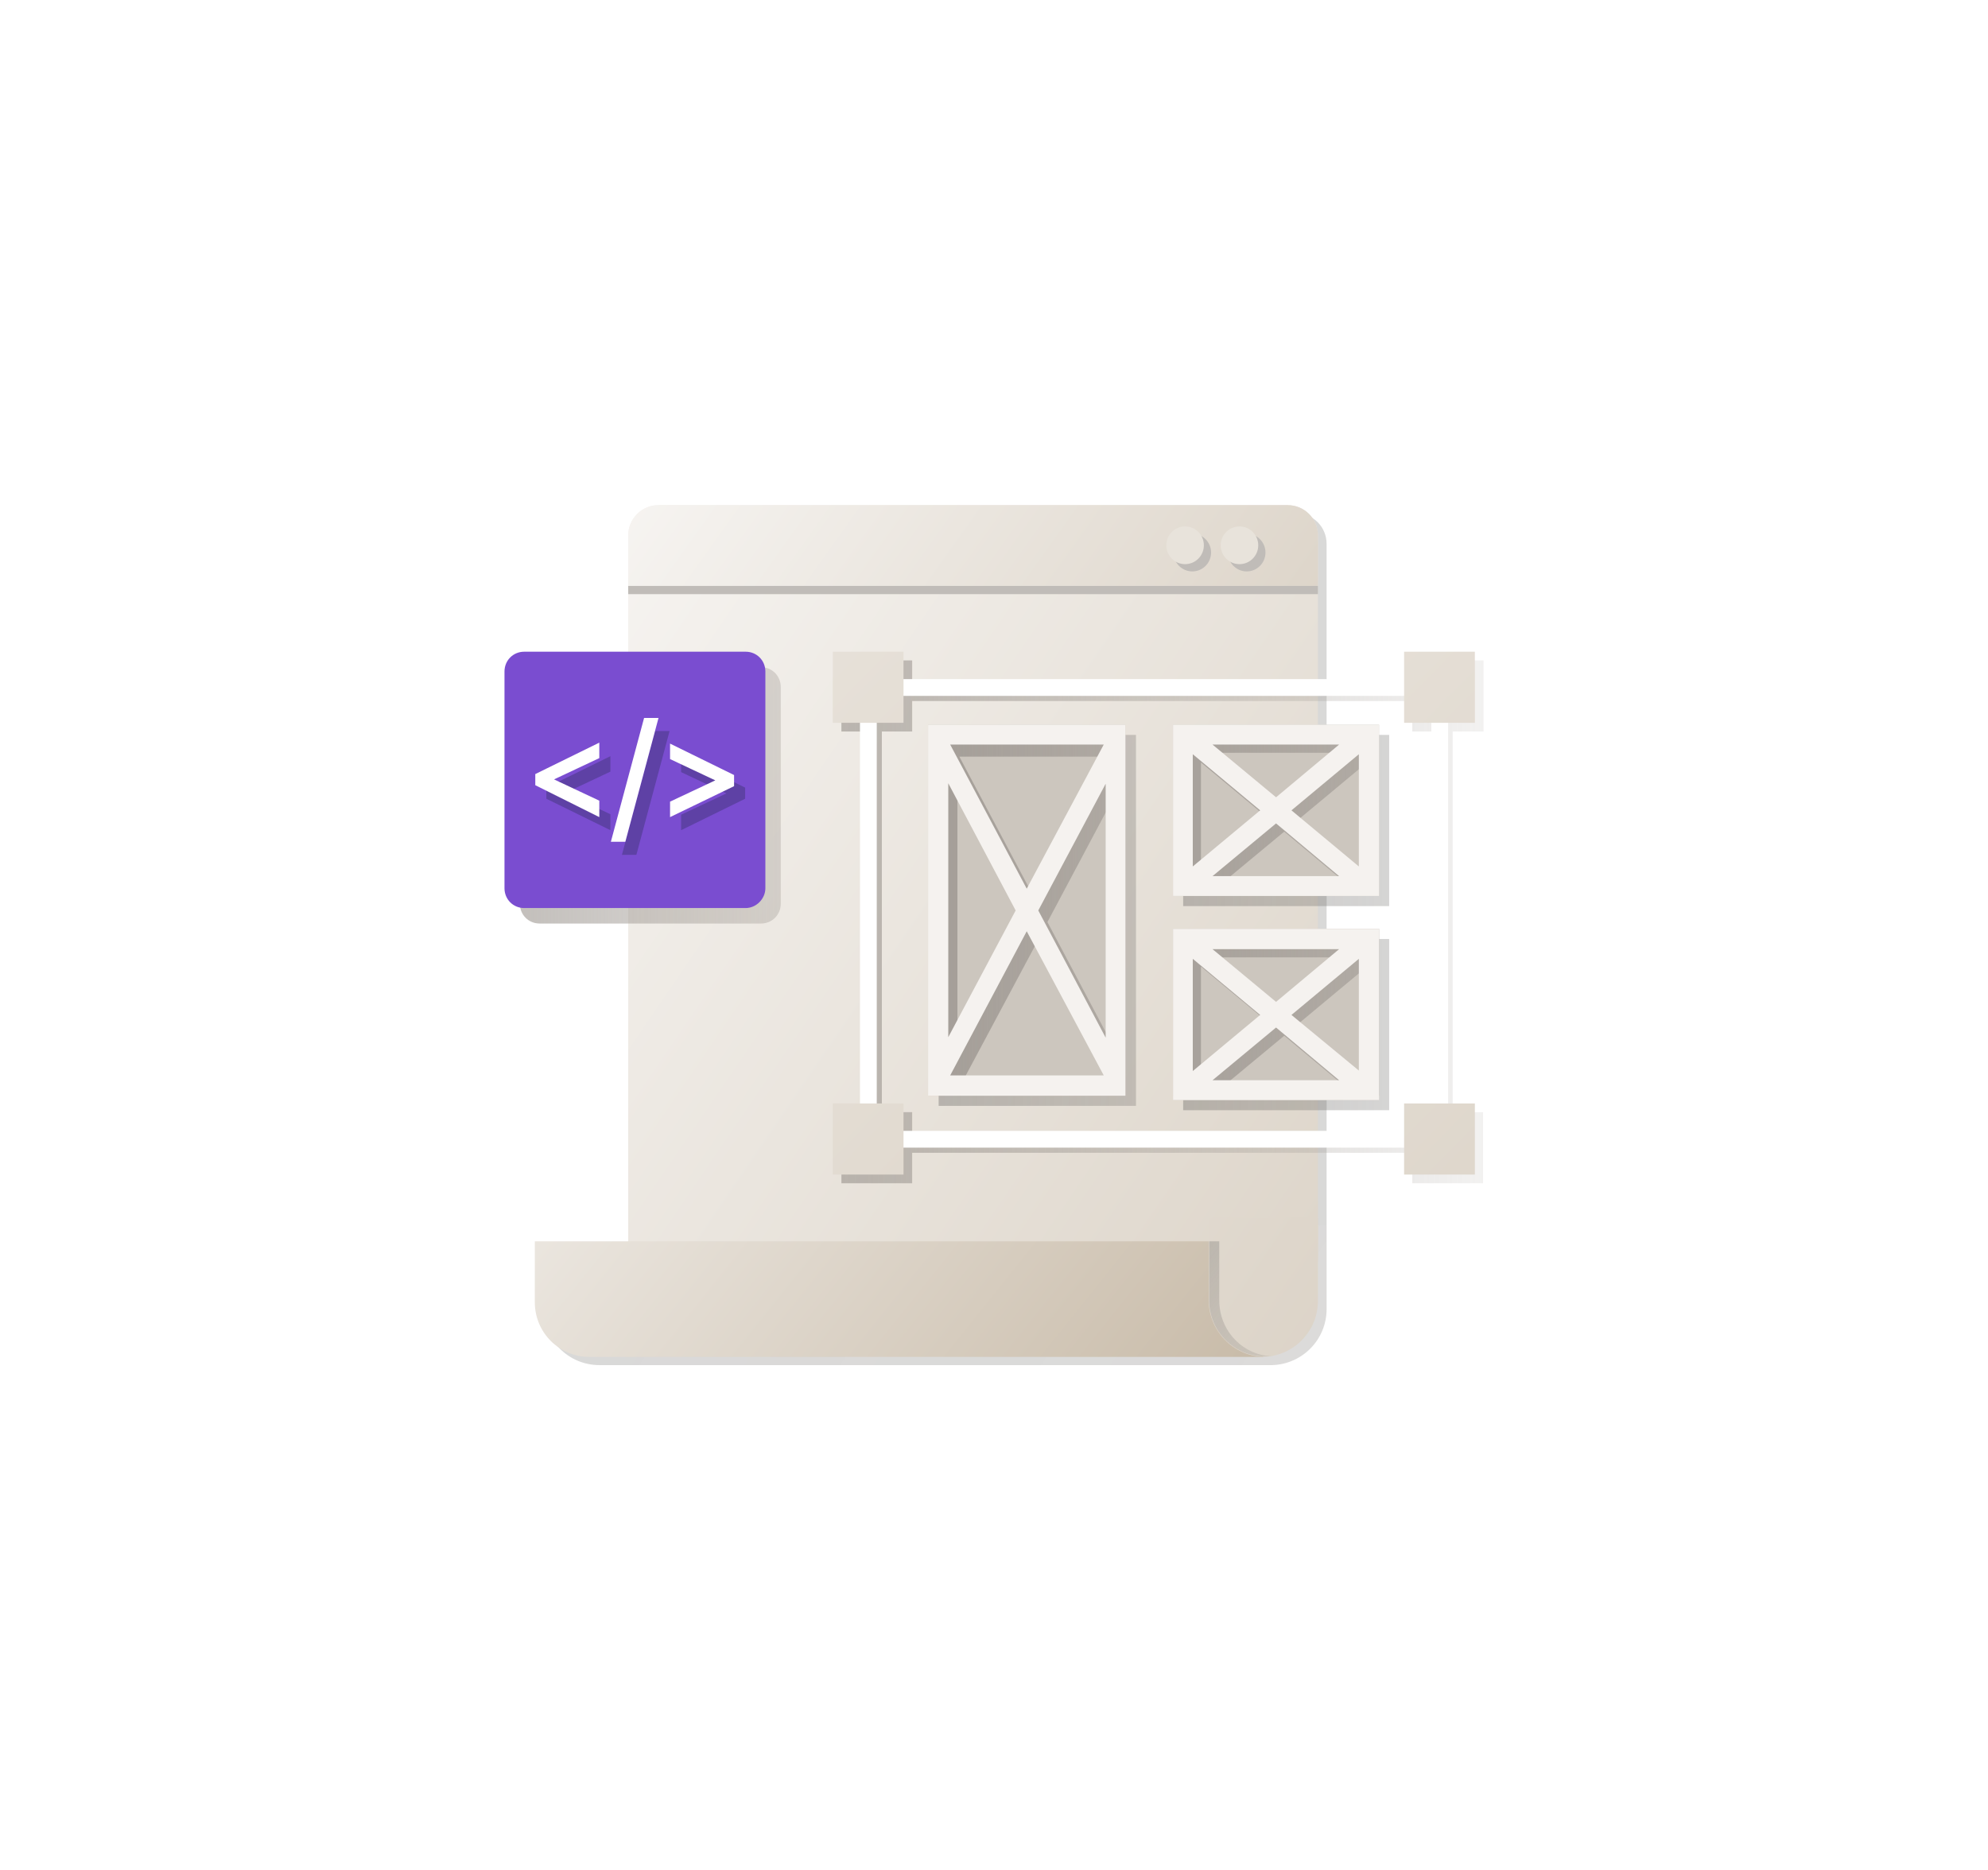 <svg width="237" height="223" viewBox="0 0 237 223" fill="none" xmlns="http://www.w3.org/2000/svg">
<g filter="url(#filter0_d)">
<path opacity="0.4" d="M145.126 142.16V145.044H64.791V152.079C64.791 155.77 67.775 158.769 71.447 158.769H151.668C155.283 158.654 158.152 155.713 158.152 152.079V142.16H145.126Z" fill="url(#paint0_linear)"/>
<path opacity="0.4" d="M158.15 142.16H75.922V60.845C75.922 58.827 77.529 57.212 79.537 57.212H154.535C156.544 57.212 158.15 58.827 158.15 60.845V142.16Z" fill="url(#paint1_linear)"/>
<path d="M153.562 149.485H78.506C76.497 149.485 74.891 147.87 74.891 145.851V59.865C74.891 57.846 76.497 56.231 78.506 56.231H153.504C155.513 56.231 157.119 57.846 157.119 59.865V145.851C157.177 147.812 155.513 149.485 153.562 149.485Z" fill="url(#paint2_linear)"/>
<path d="M157.177 65.862H74.891V59.865C74.891 57.846 76.497 56.231 78.506 56.231H153.504C155.513 56.231 157.119 57.846 157.119 59.865V65.862H157.177Z" fill="url(#paint3_linear)"/>
<path d="M157.119 65.862H74.891V66.843H157.119V65.862Z" fill="#C0BCB8"/>
<path d="M142.142 64.132C143.378 64.132 144.38 63.125 144.38 61.883C144.38 60.641 143.378 59.634 142.142 59.634C140.906 59.634 139.904 60.641 139.904 61.883C139.904 63.125 140.906 64.132 142.142 64.132Z" fill="#C0BCB8"/>
<path d="M148.627 64.132C149.863 64.132 150.864 63.125 150.864 61.883C150.864 60.641 149.863 59.634 148.627 59.634C147.391 59.634 146.389 60.641 146.389 61.883C146.389 63.125 147.391 64.132 148.627 64.132Z" fill="#C0BCB8"/>
<path d="M141.281 63.267C142.517 63.267 143.519 62.26 143.519 61.018C143.519 59.776 142.517 58.769 141.281 58.769C140.045 58.769 139.043 59.776 139.043 61.018C139.043 62.26 140.045 63.267 141.281 63.267Z" fill="#E8E3DB"/>
<path d="M147.765 63.267C149.001 63.267 150.003 62.26 150.003 61.018C150.003 59.776 149.001 58.769 147.765 58.769C146.529 58.769 145.527 59.776 145.527 61.018C145.527 62.26 146.529 63.267 147.765 63.267Z" fill="#E8E3DB"/>
<path opacity="0.68" d="M90.727 106.117H64.331C63.011 106.117 61.978 105.079 61.978 103.753V77.916C61.978 76.59 63.011 75.552 64.331 75.552H90.727C92.047 75.552 93.08 76.59 93.08 77.916V103.753C93.08 105.079 92.047 106.117 90.727 106.117Z" fill="url(#paint4_linear)"/>
<path d="M88.891 104.271H62.495C61.175 104.271 60.143 103.233 60.143 101.907V76.07C60.143 74.744 61.175 73.706 62.495 73.706H88.891C90.211 73.706 91.244 74.744 91.244 76.07V101.907C91.244 103.176 90.153 104.271 88.891 104.271Z" fill="#7A4DD0"/>
<path d="M66.513 90.546L72.366 93.372V94.353L65.537 91.008V90.2L72.366 86.856V87.836L66.513 90.546Z" fill="#5E41A5"/>
<path d="M72.767 94.987L65.135 91.238V89.912L72.767 86.163V88.008L67.373 90.546L72.767 93.084V94.987ZM68.463 91.988L71.906 93.718V93.66L68.463 91.988ZM65.938 90.719L66.11 90.777V90.315L66.168 90.258L65.938 90.373V90.719ZM71.963 87.432L68.52 89.162L71.963 87.432Z" fill="#5E41A5"/>
<path d="M79.251 83.625L75.521 97.581H74.66L78.39 83.625H79.251Z" fill="#5E41A5"/>
<path d="M75.866 97.928H74.144L78.104 83.164H79.825L75.866 97.928ZM75.235 97.12L78.793 83.971H78.735L75.235 97.12Z" fill="#5E41A5"/>
<path d="M87.513 90.604L81.66 87.778V86.798L88.489 90.143V90.95L81.66 94.353V93.372L87.513 90.604Z" fill="#5E41A5"/>
<path d="M81.201 94.987V93.141L86.595 90.604L81.201 88.066V86.163L88.833 89.912V91.238L81.201 94.987ZM82.062 93.66L85.505 91.988L82.062 93.66ZM87.915 90.315V90.777L87.858 90.834L88.087 90.719V90.373L87.915 90.315ZM82.062 87.49L85.505 89.162L82.062 87.49Z" fill="#5E41A5"/>
<path d="M65.192 88.931L71.045 91.757V92.737L64.217 89.392V88.585L71.045 85.24V86.221L65.192 88.931Z" fill="white"/>
<path d="M71.446 93.429L63.815 89.623V88.296L71.446 84.548V86.393L66.052 88.931L71.446 91.468V93.429ZM67.143 90.373L70.585 92.103V92.045L67.143 90.373ZM64.618 89.162L64.79 89.219V88.758L64.847 88.7L64.618 88.816V89.162ZM70.643 85.874L67.2 87.604L70.643 85.874Z" fill="white"/>
<path d="M77.932 82.01L74.259 95.966H73.398L77.128 82.01H77.932Z" fill="white"/>
<path d="M74.546 96.37H72.824L76.784 81.606H78.505L74.546 96.37ZM73.915 95.563L77.472 82.414H77.415L73.915 95.563Z" fill="white"/>
<path d="M86.193 88.989L80.34 86.163V85.183L87.168 88.528V89.335L80.34 92.68V91.699L86.193 88.989Z" fill="white"/>
<path d="M79.881 93.429V91.584L85.275 89.046L79.881 86.508V84.663L87.513 88.412V89.738L79.881 93.429ZM80.742 92.045L84.184 90.373L80.742 92.045ZM86.595 88.758V89.219L86.537 89.277L86.767 89.161V88.815L86.595 88.758ZM80.742 85.932L84.184 87.604L80.742 85.932Z" fill="white"/>
<path d="M150.634 157.789H70.242C66.684 157.789 63.758 154.906 63.758 151.272V144.006H150.577V157.789H150.634Z" fill="url(#paint5_linear)"/>
<path d="M150.633 157.789C154.248 157.673 157.118 154.732 157.118 151.099V141.18H144.092V151.099C144.149 154.732 147.018 157.673 150.633 157.789Z" fill="url(#paint6_linear)"/>
<path opacity="0.4" d="M145.355 151.042V144.006H144.15V151.042C144.15 154.733 147.134 157.731 150.807 157.731H151.84C148.225 157.674 145.355 154.733 145.355 151.042Z" fill="url(#paint7_linear)"/>
<path opacity="0.68" d="M176.858 83.222V74.744H168.423V78.377H108.746V74.744H100.311V83.222H103.926V128.608H100.311V137.086H108.746V133.453H168.366V137.086H176.801V128.608H173.186V83.222H176.858ZM172.038 128.608H168.423V132.242H108.746V128.608H105.131V83.222H108.746V79.588H168.366V83.222H171.981V128.608H172.038Z" fill="url(#paint8_linear)"/>
<path d="M171.636 77.974H103.523V131.838H171.636V77.974Z" stroke="white" stroke-width="2" stroke-miterlimit="10"/>
<path d="M107.713 73.706H99.277V82.184H107.713V73.706Z" fill="url(#paint9_linear)"/>
<path d="M175.826 73.706H167.391V82.184H175.826V73.706Z" fill="url(#paint10_linear)"/>
<path d="M107.713 127.57H99.277V136.048H107.713V127.57Z" fill="url(#paint11_linear)"/>
<path d="M175.826 127.57H167.391V136.048H175.826V127.57Z" fill="url(#paint12_linear)"/>
<path opacity="0.4" d="M135.427 83.625H111.9V127.858H135.427V83.625Z" fill="url(#paint13_linear)"/>
<path d="M134.165 82.414H110.639V126.647H134.165V82.414Z" fill="#CCC6BE"/>
<path d="M164.405 106.751H139.846V126.647H164.405V106.751Z" fill="#CCC6BE"/>
<path d="M111.787 83.856V126.532H133.535V83.856H111.787ZM122.173 105.943L114.14 121.053V90.776L122.173 105.943ZM114.369 86.22H132.674L123.493 103.406L114.369 86.22ZM123.55 108.481L132.732 125.667H114.369L123.55 108.481ZM124.87 105.943L132.904 90.834V121.111L124.87 105.943Z" fill="url(#paint14_linear)"/>
<path d="M110.639 82.414V126.647H134.165V82.414H110.639ZM121.082 104.56L113.049 119.669V89.392L121.082 104.56ZM113.278 84.779H131.583L122.402 101.964L113.278 84.779ZM122.402 107.039L131.583 124.225H113.278L122.402 107.039ZM123.779 104.56L131.813 89.45V119.727L123.779 104.56Z" fill="#F5F2EF"/>
<path opacity="0.4" d="M165.61 83.625H141.051V104.04H165.61V83.625Z" fill="url(#paint15_linear)"/>
<path d="M164.405 82.414H139.846V102.829H164.405V82.414Z" fill="#CCC6BE"/>
<path d="M140.82 83.394V101.445H163.429V83.394H140.82ZM151.206 93.602L143.173 100.292V86.912L151.206 93.602ZM145.526 85.759H160.617L153.1 92.045L145.526 85.759ZM153.1 95.159L160.617 101.445H145.526L153.1 95.159ZM154.936 93.602L162.97 86.912V100.292L154.936 93.602Z" fill="url(#paint16_linear)"/>
<path d="M139.846 82.414V102.829H164.405V82.414H139.846ZM150.232 92.622L142.198 99.311V85.932L150.232 92.622ZM144.551 84.779H159.643L152.125 91.065L144.551 84.779ZM152.125 94.179L159.643 100.465H144.551L152.125 94.179ZM153.962 92.622L161.995 85.932V99.311L153.962 92.622Z" fill="#F5F2EF"/>
<path opacity="0.4" d="M165.61 107.962H141.051V128.377H165.61V107.962Z" fill="url(#paint17_linear)"/>
<path d="M164.405 106.751H139.846V127.166H164.405V106.751Z" fill="#CCC6BE"/>
<path d="M140.82 107.731V125.782H163.429V107.731H140.82ZM151.206 117.939L143.173 124.629V111.249L151.206 117.939ZM145.526 110.154H160.617L153.1 116.44L145.526 110.154ZM153.1 119.496L160.617 125.782H145.526L153.1 119.496ZM154.936 117.939L162.97 111.249V124.629L154.936 117.939Z" fill="url(#paint18_linear)"/>
<path d="M139.846 106.751V127.166H164.405V106.751H139.846ZM150.232 117.016L142.198 123.706V110.327L150.232 117.016ZM144.551 109.173H159.643L152.125 115.459L144.551 109.173ZM152.125 118.516L159.643 124.802H144.551L152.125 118.516ZM153.962 117.016L161.995 110.327V123.648L153.962 117.016Z" fill="#F5F2EF"/>
</g>
<defs>
<filter id="filter0_d" x="-34" y="-50" width="305" height="323" filterUnits="userSpaceOnUse" color-interpolation-filters="sRGB">
<feFlood flood-opacity="0" result="BackgroundImageFix"/>
<feColorMatrix in="SourceAlpha" type="matrix" values="0 0 0 0 0 0 0 0 0 0 0 0 0 0 0 0 0 0 127 0"/>
<feOffset dy="4"/>
<feGaussianBlur stdDeviation="30"/>
<feColorMatrix type="matrix" values="0 0 0 0 0 0 0 0 0 0 0 0 0 0 0 0 0 0 0.094 0"/>
<feBlend mode="normal" in2="BackgroundImageFix" result="effect1_dropShadow"/>
<feBlend mode="normal" in="SourceGraphic" in2="effect1_dropShadow" result="shape"/>
</filter>
<linearGradient id="paint0_linear" x1="-502.179" y1="-274.114" x2="663.995" y2="521.711" gradientUnits="userSpaceOnUse">
<stop stop-color="#6D6B68"/>
<stop offset="1" stop-color="#6D6B68" stop-opacity="0.3"/>
</linearGradient>
<linearGradient id="paint1_linear" x1="76.089" y1="99.694" x2="239.615" y2="99.694" gradientUnits="userSpaceOnUse">
<stop stop-color="#6D6B68"/>
<stop offset="1" stop-color="#6D6B68" stop-opacity="0.3"/>
</linearGradient>
<linearGradient id="paint2_linear" x1="30.624" y1="43.966" x2="279.162" y2="213.573" gradientUnits="userSpaceOnUse">
<stop stop-color="white"/>
<stop offset="1" stop-color="#C1B29D"/>
</linearGradient>
<linearGradient id="paint3_linear" x1="65.509" y1="25.502" x2="212.535" y2="130.45" gradientUnits="userSpaceOnUse">
<stop stop-color="white"/>
<stop offset="1" stop-color="#C1B29D"/>
</linearGradient>
<linearGradient id="paint4_linear" x1="57.256" y1="90.845" x2="116.353" y2="90.845" gradientUnits="userSpaceOnUse">
<stop stop-color="#A19B95"/>
<stop offset="1" stop-color="#A19B95" stop-opacity="0.2"/>
</linearGradient>
<linearGradient id="paint5_linear" x1="42.83" y1="97.082" x2="150.544" y2="183.402" gradientUnits="userSpaceOnUse">
<stop stop-color="white"/>
<stop offset="1" stop-color="#C1B29D"/>
</linearGradient>
<linearGradient id="paint6_linear" x1="19.559" y1="57.509" x2="267.89" y2="226.975" gradientUnits="userSpaceOnUse">
<stop stop-color="white"/>
<stop offset="1" stop-color="#C1B29D"/>
</linearGradient>
<linearGradient id="paint7_linear" x1="135.078" y1="141.329" x2="155.693" y2="157.85" gradientUnits="userSpaceOnUse">
<stop stop-color="#6D6B68"/>
<stop offset="1" stop-color="#6D6B68" stop-opacity="0.3"/>
</linearGradient>
<linearGradient id="paint8_linear" x1="100.306" y1="105.927" x2="176.872" y2="105.927" gradientUnits="userSpaceOnUse">
<stop stop-color="#A19B95"/>
<stop offset="1" stop-color="#A19B95" stop-opacity="0.2"/>
</linearGradient>
<linearGradient id="paint9_linear" x1="-8.612" y1="-33.009" x2="264.608" y2="234.689" gradientUnits="userSpaceOnUse">
<stop stop-color="white"/>
<stop offset="1" stop-color="#C1B29D"/>
</linearGradient>
<linearGradient id="paint10_linear" x1="52.07" y1="-40.358" x2="325.289" y2="227.341" gradientUnits="userSpaceOnUse">
<stop stop-color="white"/>
<stop offset="1" stop-color="#C1B29D"/>
</linearGradient>
<linearGradient id="paint11_linear" x1="-22.826" y1="6.807" x2="250.393" y2="274.505" gradientUnits="userSpaceOnUse">
<stop stop-color="white"/>
<stop offset="1" stop-color="#C1B29D"/>
</linearGradient>
<linearGradient id="paint12_linear" x1="33.441" y1="-4.911" x2="306.66" y2="262.788" gradientUnits="userSpaceOnUse">
<stop stop-color="white"/>
<stop offset="1" stop-color="#C1B29D"/>
</linearGradient>
<linearGradient id="paint13_linear" x1="111.247" y1="105.773" x2="177.732" y2="105.773" gradientUnits="userSpaceOnUse">
<stop stop-color="#6D6B68"/>
<stop offset="1" stop-color="#6D6B68" stop-opacity="0.3"/>
</linearGradient>
<linearGradient id="paint14_linear" x1="104.734" y1="105.171" x2="176.729" y2="105.171" gradientUnits="userSpaceOnUse">
<stop stop-color="#A19B95"/>
<stop offset="1" stop-color="#A19B95" stop-opacity="0.2"/>
</linearGradient>
<linearGradient id="paint15_linear" x1="138.158" y1="93.829" x2="204.734" y2="93.829" gradientUnits="userSpaceOnUse">
<stop stop-color="#6D6B68"/>
<stop offset="1" stop-color="#6D6B68" stop-opacity="0.3"/>
</linearGradient>
<linearGradient id="paint16_linear" x1="123.48" y1="92.399" x2="213.951" y2="92.399" gradientUnits="userSpaceOnUse">
<stop stop-color="#A19B95"/>
<stop offset="1" stop-color="#A19B95" stop-opacity="0.2"/>
</linearGradient>
<linearGradient id="paint17_linear" x1="138.158" y1="118.194" x2="204.734" y2="118.194" gradientUnits="userSpaceOnUse">
<stop stop-color="#6D6B68"/>
<stop offset="1" stop-color="#6D6B68" stop-opacity="0.3"/>
</linearGradient>
<linearGradient id="paint18_linear" x1="123.48" y1="116.765" x2="213.951" y2="116.765" gradientUnits="userSpaceOnUse">
<stop stop-color="#A19B95"/>
<stop offset="1" stop-color="#A19B95" stop-opacity="0.2"/>
</linearGradient>
</defs>
</svg>
